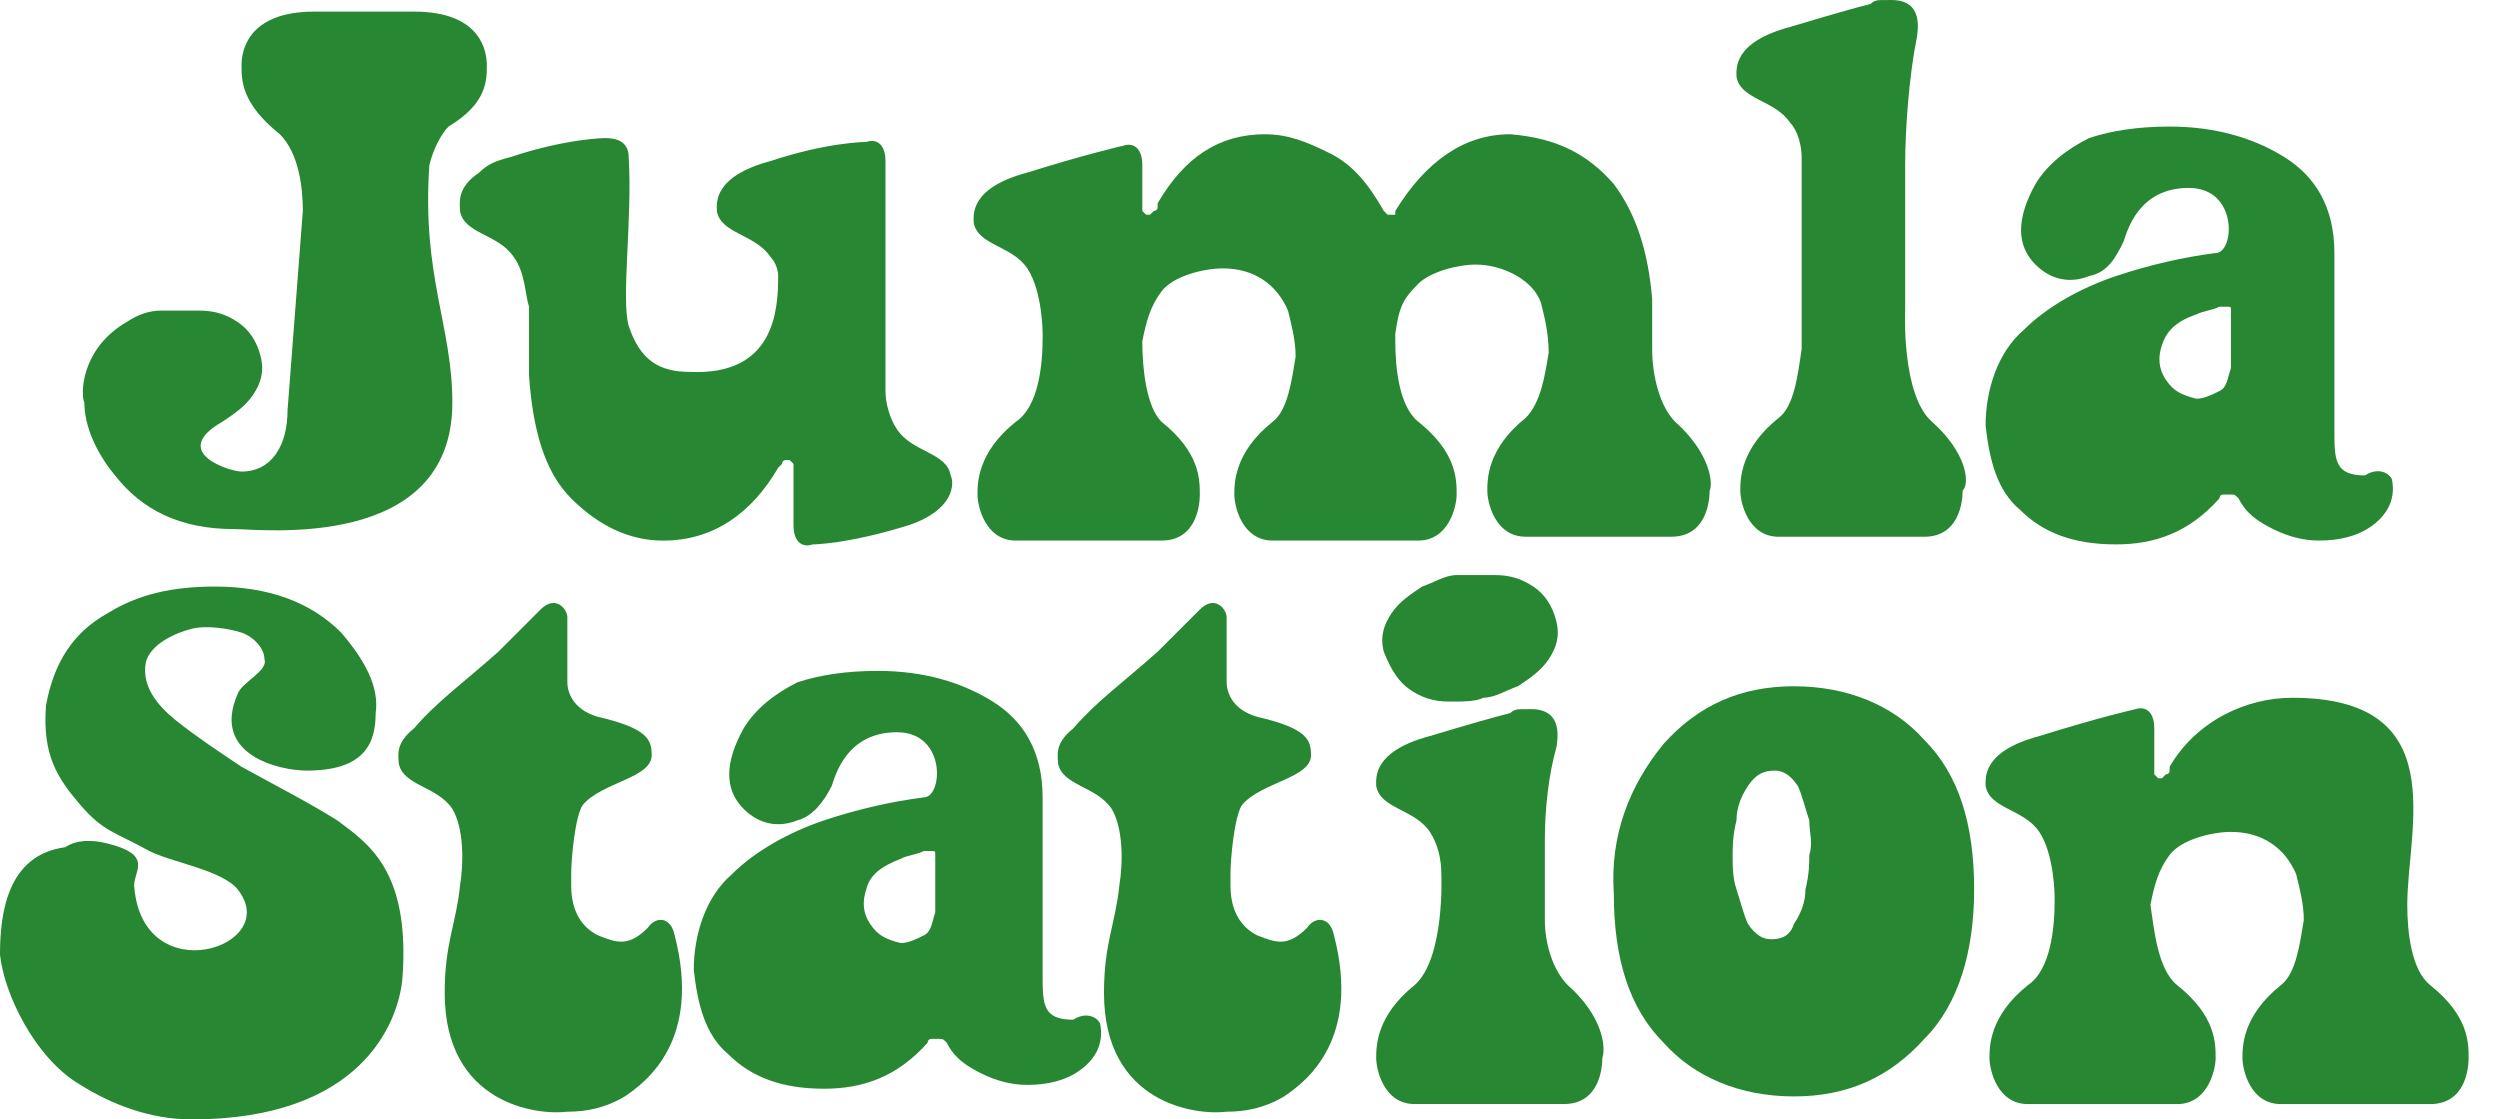 <svg width="67" height="30" viewBox="0 0 67 30" fill="none" xmlns="http://www.w3.org/2000/svg">
<path d="M56.707 14.59C55.577 14.59 54.755 14.281 54.139 13.665C53.522 13.152 53.317 12.33 53.214 11.405C53.214 10.48 53.522 9.453 54.241 8.837C54.858 8.22 55.782 7.707 56.707 7.399C57.631 7.09 58.556 6.885 59.378 6.782C59.891 6.782 59.994 5.036 58.659 5.036C57.323 5.036 57.015 6.166 56.912 6.474C56.707 6.885 56.501 7.296 55.988 7.399C55.474 7.604 54.96 7.501 54.55 7.09C54.036 6.577 54.036 5.858 54.55 4.933C54.858 4.419 55.371 4.008 55.988 3.7C56.604 3.495 57.323 3.392 58.145 3.392C59.378 3.392 60.405 3.7 61.227 4.214C62.049 4.728 62.562 5.55 62.562 6.782V11.508C62.562 11.919 62.562 12.227 62.665 12.432C62.768 12.638 62.973 12.741 63.384 12.741C63.692 12.535 64.001 12.638 64.103 12.843C64.206 13.357 64.001 13.768 63.59 14.076C63.179 14.384 62.665 14.487 62.151 14.487C61.741 14.487 61.33 14.384 60.919 14.179C60.508 13.973 60.2 13.768 59.994 13.357C59.891 13.254 59.891 13.254 59.789 13.254C59.686 13.254 59.686 13.254 59.583 13.254C59.48 13.254 59.48 13.357 59.48 13.357C58.659 14.281 57.734 14.59 56.707 14.59ZM57.94 9.248C57.837 9.556 57.837 9.864 58.042 10.172C58.248 10.48 58.453 10.583 58.864 10.686C59.07 10.686 59.275 10.583 59.48 10.48C59.686 10.378 59.686 10.172 59.789 9.864V8.323C59.789 8.22 59.789 8.22 59.686 8.22H59.583H59.48C59.275 8.323 59.07 8.323 58.864 8.426C58.248 8.631 58.042 8.939 57.94 9.248Z" fill="#278732"/>
<path d="M51.777 11.303C50.955 10.584 51.058 8.324 51.058 8.324V4.42C51.058 3.495 51.16 2.057 51.366 1.03C51.571 -0.1 50.749 0.002 50.544 0.002C50.544 0.002 50.544 0.002 50.441 0.002C50.339 0.002 50.236 0.002 50.133 0.105C49.722 0.208 49.003 0.413 47.976 0.722C46.435 1.132 46.538 1.852 46.538 2.057C46.64 2.673 47.565 2.673 47.976 3.29C48.181 3.495 48.284 3.906 48.284 4.214V9.351C48.181 10.07 48.078 10.892 47.668 11.2C46.64 12.022 46.64 12.844 46.64 13.152C46.64 13.46 46.846 14.385 47.668 14.385H49.311H49.928H51.571C52.496 14.385 52.599 13.46 52.599 13.152C52.804 12.947 52.701 12.125 51.777 11.303Z" fill="#278732"/>
<path d="M44.894 11.303C44.483 10.892 44.278 10.07 44.278 9.351V8.015C44.175 6.783 43.867 5.755 43.25 4.933C42.531 4.112 41.709 3.701 40.476 3.598C39.244 3.598 38.216 4.317 37.394 5.653C37.394 5.653 37.394 5.653 37.394 5.755H37.292H37.189C37.189 5.755 37.189 5.755 37.086 5.653C36.675 4.933 36.264 4.42 35.648 4.112C35.032 3.803 34.518 3.598 33.902 3.598C32.669 3.598 31.744 4.214 31.025 5.447C31.025 5.447 31.025 5.447 31.025 5.55C31.025 5.653 30.922 5.653 30.922 5.653L30.82 5.755H30.717L30.614 5.653V4.42C30.614 4.009 30.409 3.803 30.101 3.906C30.101 3.906 29.176 4.112 27.532 4.625C25.991 5.036 26.094 5.755 26.094 5.961C26.197 6.577 27.121 6.577 27.532 7.193C27.943 7.81 27.943 8.94 27.943 8.94V9.043C27.943 9.762 27.841 10.892 27.224 11.303C26.197 12.124 26.197 12.946 26.197 13.255C26.197 13.563 26.402 14.487 27.224 14.487H28.868H29.484H31.128C32.053 14.487 32.155 13.563 32.155 13.255C32.155 12.844 32.155 12.124 31.128 11.303C30.717 10.892 30.614 9.864 30.614 9.145C30.717 8.632 30.82 8.221 31.128 7.81C31.436 7.399 32.258 7.193 32.772 7.193C33.593 7.193 34.21 7.604 34.518 8.323C34.621 8.734 34.723 9.145 34.723 9.556C34.621 10.173 34.518 10.995 34.107 11.303C33.08 12.124 33.08 12.946 33.08 13.255C33.08 13.563 33.285 14.487 34.107 14.487H35.751H36.367H38.011C38.833 14.487 39.038 13.563 39.038 13.255C39.038 12.844 39.038 12.124 38.011 11.303C37.497 10.892 37.394 9.864 37.394 9.145C37.394 9.043 37.394 9.043 37.394 8.94C37.497 8.221 37.6 8.015 38.011 7.604C38.319 7.296 39.038 7.091 39.552 7.091C40.271 7.091 41.093 7.502 41.298 8.118C41.401 8.529 41.504 8.94 41.504 9.454C41.401 10.07 41.298 10.789 40.887 11.2C39.86 12.022 39.86 12.844 39.86 13.152C39.86 13.46 40.065 14.384 40.887 14.384H42.531H43.147H44.791C45.716 14.384 45.818 13.46 45.818 13.152C45.921 12.946 45.818 12.124 44.894 11.303Z" fill="#278732"/>
<path d="M25.478 12.741C25.375 12.125 24.451 12.125 24.04 11.508C23.834 11.2 23.731 10.789 23.731 10.481V4.317C23.731 3.906 23.526 3.701 23.218 3.804C23.218 3.804 22.191 3.804 20.649 4.317C19.109 4.728 19.211 5.447 19.211 5.653C19.314 6.269 20.239 6.269 20.649 6.886C20.752 6.988 20.855 7.194 20.855 7.399C20.855 8.324 20.752 10.07 18.492 9.967C17.67 9.967 17.157 9.659 16.849 8.735C16.643 8.016 16.951 5.858 16.849 4.215C16.849 3.804 16.54 3.701 16.232 3.701C16.232 3.701 15.205 3.701 13.664 4.215C13.253 4.317 13.047 4.42 12.842 4.626C12.226 5.036 12.328 5.447 12.328 5.653C12.431 6.269 13.356 6.269 13.767 6.886C14.075 7.296 14.075 7.913 14.178 8.221V10.07C14.28 11.508 14.588 12.638 15.308 13.358C16.027 14.077 16.849 14.488 17.773 14.488C19.109 14.488 20.136 13.768 20.855 12.536L20.958 12.433C20.958 12.433 20.958 12.33 21.061 12.33H21.163C21.163 12.33 21.163 12.33 21.266 12.433V14.077C21.266 14.488 21.471 14.693 21.78 14.59C21.78 14.59 22.704 14.59 24.348 14.077C25.581 13.666 25.581 12.947 25.478 12.741Z" fill="#278732"/>
<path d="M13.047 1.749C13.047 1.441 12.945 0.311 11.096 0.311H10.377H9.76H8.425C6.576 0.311 6.473 1.441 6.473 1.749C6.473 2.16 6.473 2.776 7.5 3.598C8.014 4.112 8.116 5.036 8.116 5.653L7.706 10.995C7.706 11.919 7.295 12.638 6.473 12.638C6.165 12.638 4.521 12.124 5.959 11.303C6.267 11.097 6.576 10.892 6.781 10.584C6.986 10.275 7.089 9.967 6.986 9.556C6.884 9.145 6.678 8.837 6.37 8.632C6.062 8.426 5.754 8.324 5.343 8.324C4.932 8.324 4.624 8.324 4.315 8.324C4.007 8.324 3.699 8.426 3.391 8.632C2.158 9.351 2.158 10.584 2.261 10.789C2.261 11.405 2.569 12.124 3.083 12.741C3.802 13.665 4.829 14.179 6.267 14.179C6.986 14.179 12.123 14.796 12.123 10.789C12.123 8.734 11.301 7.399 11.507 4.42C11.609 4.009 11.815 3.598 12.02 3.392C13.047 2.776 13.047 2.16 13.047 1.749C13.047 1.852 13.047 1.852 13.047 1.749Z" fill="#278732"/>
<path d="M44.586 19.933C45.51 18.906 46.64 18.392 48.078 18.392C49.517 18.392 50.749 18.906 51.571 19.83C52.496 20.755 52.907 22.09 52.907 23.837C52.907 25.48 52.496 26.918 51.571 27.843C50.647 28.87 49.517 29.384 48.078 29.384C46.64 29.384 45.407 28.87 44.586 27.946C43.661 27.021 43.25 25.686 43.25 23.939C43.147 22.398 43.661 21.063 44.586 19.933ZM48.489 21.987C48.386 21.679 48.284 21.268 48.181 21.063C47.976 20.755 47.77 20.652 47.565 20.652C47.257 20.652 47.051 20.755 46.846 21.063C46.64 21.371 46.538 21.679 46.538 21.987C46.435 22.398 46.435 22.707 46.435 22.912C46.435 23.22 46.435 23.528 46.538 23.837C46.64 24.145 46.743 24.556 46.846 24.761C47.051 25.069 47.257 25.172 47.462 25.172C47.77 25.172 47.976 25.069 48.078 24.761C48.284 24.453 48.386 24.145 48.386 23.837C48.489 23.426 48.489 23.117 48.489 22.912C48.592 22.604 48.489 22.296 48.489 21.987Z" fill="#278732"/>
<path d="M61.433 18.7C60.2 18.7 58.865 19.316 58.146 20.549C58.146 20.549 58.146 20.549 58.146 20.652C58.146 20.754 58.043 20.754 58.043 20.754L57.941 20.857H57.838L57.735 20.754V19.522C57.735 19.111 57.529 18.905 57.221 19.008C57.221 19.008 56.297 19.213 54.653 19.727C53.112 20.138 53.215 20.857 53.215 21.063C53.318 21.679 54.242 21.679 54.653 22.295C55.064 22.912 55.064 24.042 55.064 24.042V24.144C55.064 24.864 54.961 25.994 54.345 26.404C53.318 27.226 53.318 28.048 53.318 28.356C53.318 28.665 53.523 29.589 54.345 29.589H55.989H56.605H58.351C59.173 29.589 59.379 28.665 59.379 28.356C59.379 27.945 59.379 27.226 58.351 26.404C57.838 25.994 57.735 24.966 57.632 24.247C57.735 23.733 57.838 23.323 58.146 22.912C58.454 22.501 59.276 22.295 59.79 22.295C60.611 22.295 61.228 22.706 61.536 23.425C61.639 23.836 61.742 24.247 61.742 24.658C61.639 25.274 61.536 26.096 61.125 26.404C60.098 27.226 60.098 28.048 60.098 28.356C60.098 28.665 60.303 29.589 61.125 29.589H62.769H63.488H65.132C66.056 29.589 66.159 28.665 66.159 28.356C66.159 27.945 66.159 27.226 65.132 26.404C64.618 25.994 64.515 24.966 64.515 24.247C64.515 22.193 65.748 18.7 61.433 18.7Z" fill="#278732"/>
<path d="M18.081 25.068C17.979 24.554 17.568 24.554 17.362 24.863C16.849 25.376 16.541 25.274 16.027 25.068C15.616 24.863 15.308 24.451 15.308 23.733V23.424C15.308 23.013 15.411 21.883 15.616 21.575C16.13 20.959 17.465 20.856 17.465 20.24C17.465 19.829 17.362 19.52 16.027 19.212C15.308 19.007 15.205 18.493 15.205 18.288V16.541C15.205 16.336 14.897 15.925 14.486 16.336C14.178 16.644 13.767 17.055 13.356 17.466C12.431 18.288 11.712 18.801 11.096 19.52C10.582 19.931 10.685 20.24 10.685 20.445C10.788 21.061 11.712 21.061 12.123 21.678C12.431 22.191 12.431 23.116 12.329 23.733C12.226 24.76 11.918 25.273 11.918 26.609C11.918 29.588 14.383 29.896 15.205 29.794C15.719 29.794 16.232 29.691 16.746 29.383C17.362 28.972 18.801 27.842 18.081 25.068Z" fill="#278732"/>
<path d="M35.751 25.068C35.648 24.554 35.237 24.554 35.032 24.863C34.518 25.376 34.21 25.274 33.696 25.068C33.285 24.863 32.977 24.451 32.977 23.733V23.424C32.977 23.013 33.08 21.883 33.285 21.575C33.799 20.959 35.135 20.856 35.135 20.24C35.135 19.829 35.032 19.52 33.697 19.212C32.977 19.007 32.874 18.493 32.874 18.288V16.541C32.874 16.336 32.566 15.925 32.155 16.336C31.847 16.644 31.436 17.055 31.025 17.466C30.101 18.288 29.382 18.801 28.765 19.52C28.252 19.931 28.354 20.24 28.354 20.445C28.457 21.061 29.382 21.061 29.793 21.678C30.101 22.191 30.101 23.116 29.998 23.733C29.895 24.76 29.587 25.273 29.587 26.609C29.587 29.588 32.053 29.896 32.874 29.794C33.388 29.794 33.902 29.691 34.416 29.383C35.032 28.972 36.47 27.842 35.751 25.068Z" fill="#278732"/>
<path d="M22.086 29.178C20.956 29.178 20.134 28.869 19.518 28.253C18.901 27.739 18.696 26.918 18.593 25.993C18.593 25.068 18.901 24.041 19.62 23.425C20.237 22.808 21.162 22.295 22.086 21.986C23.011 21.678 23.935 21.473 24.757 21.37C25.271 21.37 25.373 19.624 24.038 19.624C22.703 19.624 22.394 20.754 22.291 21.062C22.086 21.473 21.778 21.884 21.367 21.986C20.853 22.192 20.34 22.089 19.929 21.678C19.415 21.165 19.415 20.445 19.929 19.521C20.237 19.007 20.751 18.596 21.367 18.288C21.983 18.083 22.703 17.98 23.524 17.98C24.757 17.98 25.785 18.288 26.606 18.802C27.428 19.315 27.942 20.137 27.942 21.37V26.096C27.942 26.507 27.942 26.815 28.044 27.02C28.147 27.226 28.353 27.328 28.764 27.328C29.072 27.123 29.38 27.226 29.483 27.431C29.585 27.945 29.38 28.356 28.969 28.664C28.558 28.972 28.044 29.075 27.531 29.075C27.12 29.075 26.709 28.972 26.298 28.767C25.887 28.561 25.579 28.356 25.373 27.945C25.271 27.842 25.271 27.842 25.168 27.842C25.065 27.842 25.065 27.842 24.963 27.842C24.86 27.842 24.86 27.945 24.86 27.945C24.038 28.869 23.113 29.178 22.086 29.178ZM23.216 23.835C23.113 24.144 23.113 24.452 23.319 24.76C23.524 25.068 23.73 25.171 24.141 25.274C24.346 25.274 24.552 25.171 24.757 25.068C24.963 24.965 24.963 24.76 25.065 24.452V22.911C25.065 22.808 25.065 22.808 24.963 22.808H24.86H24.757C24.552 22.911 24.346 22.911 24.141 23.014C23.627 23.219 23.319 23.425 23.216 23.835Z" fill="#278732"/>
<path d="M42.018 26.403C41.607 25.992 41.402 25.273 41.402 24.657V22.5C41.402 21.678 41.505 20.753 41.71 20.034C41.915 18.904 41.094 19.007 40.888 19.007C40.888 19.007 40.888 19.007 40.785 19.007C40.683 19.007 40.58 19.007 40.477 19.11C40.066 19.212 39.347 19.418 38.32 19.726C36.779 20.137 36.882 20.856 36.882 21.061C36.984 21.678 37.909 21.678 38.32 22.294C38.526 22.602 38.628 23.013 38.628 23.424C38.628 23.424 38.731 25.684 37.909 26.403C36.882 27.225 36.882 28.047 36.882 28.355C36.882 28.663 37.087 29.588 37.909 29.588H39.553H40.169H41.915C42.84 29.588 42.943 28.663 42.943 28.355C43.045 28.047 42.943 27.225 42.018 26.403Z" fill="#278732"/>
<path d="M37.804 18.494C38.113 18.699 38.421 18.802 38.832 18.802C39.243 18.802 39.551 18.802 39.756 18.699C40.065 18.699 40.373 18.494 40.681 18.391C40.989 18.185 41.297 17.98 41.503 17.672C41.708 17.363 41.811 17.055 41.708 16.644C41.605 16.233 41.4 15.925 41.092 15.72C40.784 15.514 40.475 15.412 40.065 15.412C39.653 15.412 39.345 15.412 39.037 15.412C38.729 15.412 38.421 15.617 38.113 15.72C37.804 15.925 37.496 16.131 37.291 16.439C37.085 16.747 36.982 17.055 37.085 17.466C37.291 17.98 37.496 18.288 37.804 18.494Z" fill="#278732"/>
<path d="M2.876 22.604C4.109 22.912 3.595 23.322 3.595 23.733C3.801 26.61 7.602 25.377 6.369 23.836C5.958 23.322 4.623 23.117 4.006 22.809C3.082 22.295 2.774 22.295 2.157 21.576C1.541 20.857 1.13 20.241 1.233 18.905C1.438 17.775 1.952 16.953 2.876 16.44C3.698 15.926 4.623 15.72 5.753 15.72C7.191 15.72 8.321 16.131 9.143 16.953C9.759 17.672 10.17 18.392 10.068 19.111C10.068 19.932 9.759 20.652 8.218 20.652C7.499 20.652 5.65 20.241 6.369 18.597C6.472 18.289 7.191 17.981 7.088 17.672C7.088 17.364 6.78 17.056 6.472 16.953C6.164 16.851 5.547 16.748 5.137 16.851C4.726 16.953 4.007 17.261 3.904 17.775C3.801 18.392 4.212 18.905 4.726 19.316C5.239 19.727 5.856 20.138 6.472 20.549C7.397 21.062 8.218 21.474 9.04 21.987C9.862 22.604 10.992 23.322 10.787 26.199C10.684 27.432 9.657 30 5.137 30C4.007 30 2.979 29.589 2.157 29.076C0.925 28.356 0.103 26.61 0 25.583C0 24.453 0.206 22.912 1.746 22.706C2.055 22.501 2.466 22.501 2.876 22.604Z" fill="#278732"/>
</svg>
